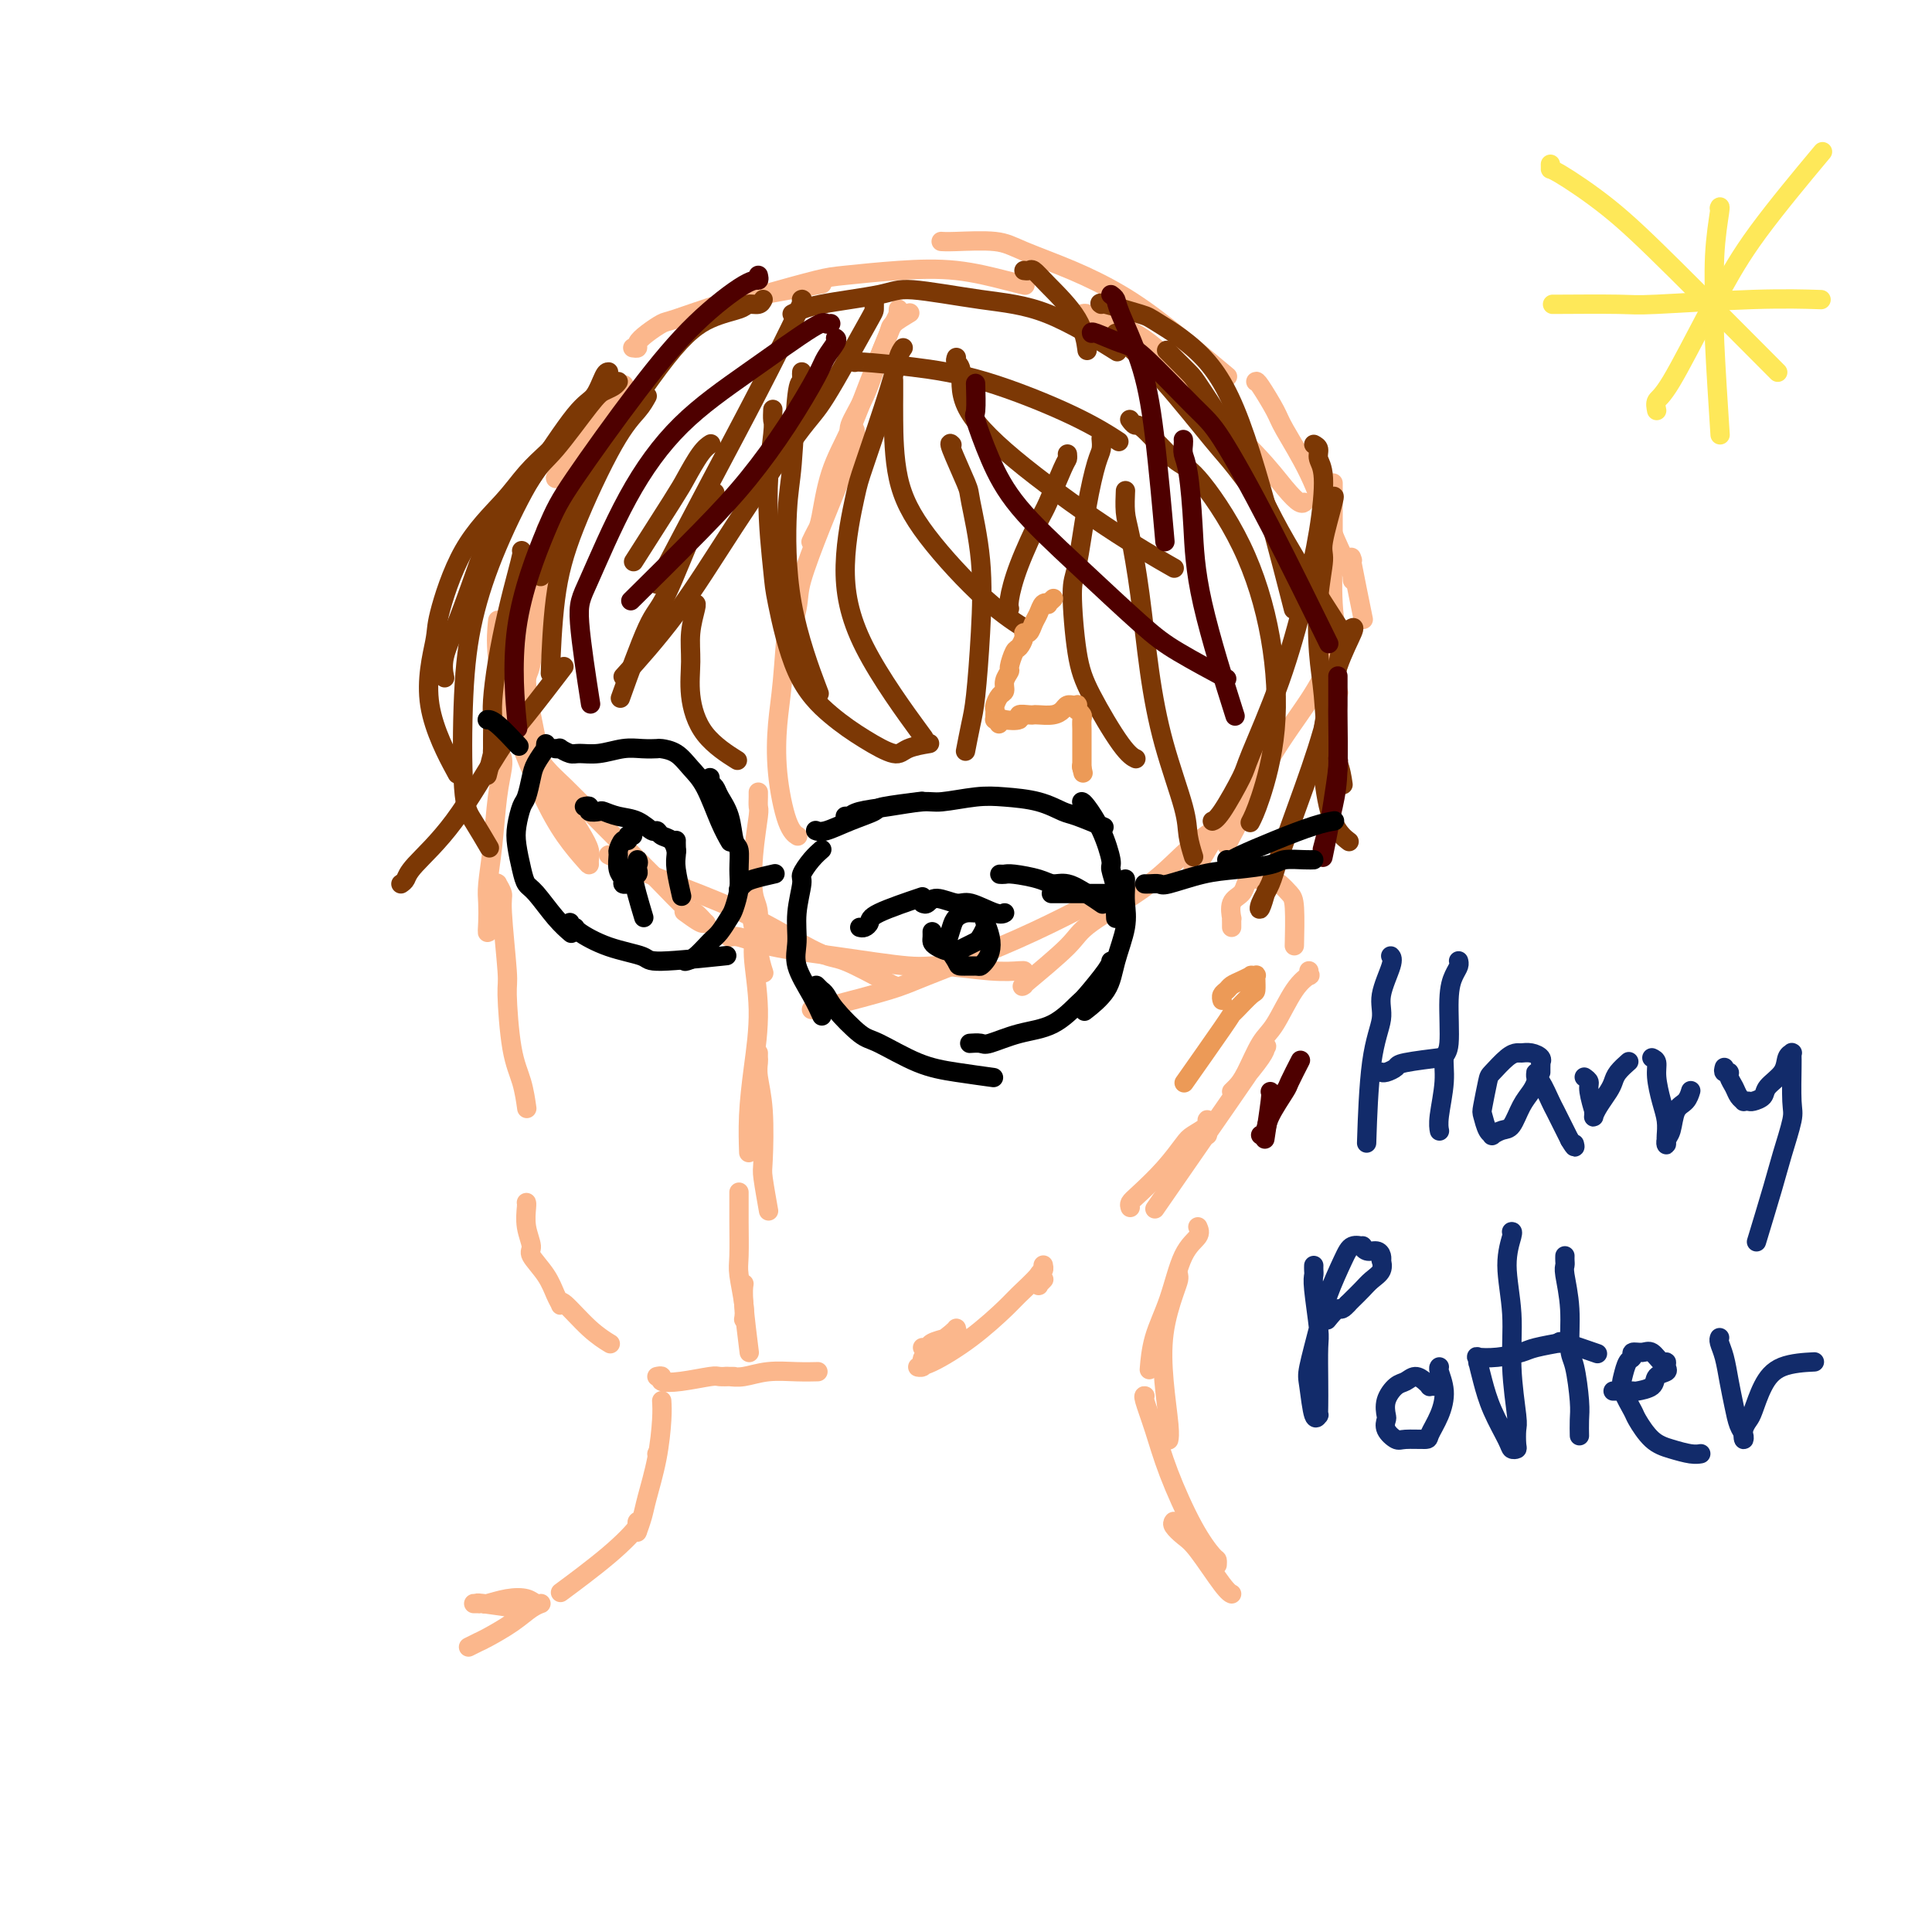 <svg viewBox='0 0 400 400' version='1.1' xmlns='http://www.w3.org/2000/svg' xmlns:xlink='http://www.w3.org/1999/xlink'><g fill='none' stroke='#FBB78C' stroke-width='4' stroke-linecap='round' stroke-linejoin='round'><path d='M129,80c0.162,-0.291 0.324,-0.581 0,0c-0.324,0.581 -1.135,2.034 -2,3c-0.865,0.966 -1.786,1.446 -3,3c-1.214,1.554 -2.722,4.183 -4,6c-1.278,1.817 -2.325,2.822 -3,4c-0.675,1.178 -0.979,2.529 -1,3c-0.021,0.471 0.240,0.061 0,0c-0.240,-0.061 -0.982,0.228 -1,0c-0.018,-0.228 0.689,-0.974 2,-3c1.311,-2.026 3.227,-5.331 4,-7c0.773,-1.669 0.403,-1.703 1,-3c0.597,-1.297 2.159,-3.856 3,-5c0.841,-1.144 0.960,-0.872 1,-1c0.040,-0.128 0.003,-0.656 0,-1c-0.003,-0.344 0.030,-0.505 0,0c-0.030,0.505 -0.124,1.674 -2,5c-1.876,3.326 -5.536,8.807 -7,11c-1.464,2.193 -0.732,1.096 0,0'/><path d='M114,109c-0.478,0.106 -0.956,0.212 -1,1c-0.044,0.788 0.345,2.257 0,5c-0.345,2.743 -1.423,6.760 -2,11c-0.577,4.240 -0.652,8.702 -1,11c-0.348,2.298 -0.970,2.430 -1,4c-0.030,1.570 0.530,4.576 1,7c0.470,2.424 0.848,4.264 1,5c0.152,0.736 0.076,0.368 0,0'/><path d='M103,129c0.053,-0.516 0.106,-1.033 0,0c-0.106,1.033 -0.371,3.615 0,7c0.371,3.385 1.378,7.572 2,10c0.622,2.428 0.860,3.096 2,6c1.140,2.904 3.181,8.044 5,12c1.819,3.956 3.417,6.729 5,9c1.583,2.271 3.153,4.039 4,5c0.847,0.961 0.973,1.114 1,1c0.027,-0.114 -0.046,-0.496 0,-1c0.046,-0.504 0.209,-1.129 0,-2c-0.209,-0.871 -0.792,-1.989 -2,-4c-1.208,-2.011 -3.040,-4.916 -5,-8c-1.960,-3.084 -4.046,-6.349 -5,-8c-0.954,-1.651 -0.774,-1.690 -1,-2c-0.226,-0.310 -0.856,-0.893 -1,-1c-0.144,-0.107 0.198,0.261 0,0c-0.198,-0.261 -0.936,-1.149 0,0c0.936,1.149 3.546,4.337 5,6c1.454,1.663 1.750,1.803 4,4c2.250,2.197 6.453,6.453 10,10c3.547,3.547 6.439,6.386 9,9c2.561,2.614 4.790,5.004 6,6c1.210,0.996 1.399,0.599 2,1c0.601,0.401 1.614,1.599 2,2c0.386,0.401 0.145,0.004 0,0c-0.145,-0.004 -0.193,0.383 -1,0c-0.807,-0.383 -2.373,-1.538 -3,-2c-0.627,-0.462 -0.313,-0.231 0,0'/><path d='M126,177c0.608,0.283 1.216,0.567 2,1c0.784,0.433 1.745,1.016 4,2c2.255,0.984 5.806,2.369 10,4c4.194,1.631 9.033,3.509 14,6c4.967,2.491 10.063,5.596 13,7c2.937,1.404 3.715,1.108 6,2c2.285,0.892 6.077,2.971 8,4c1.923,1.029 1.978,1.008 2,1c0.022,-0.008 0.011,-0.004 0,0'/><path d='M150,193c0.333,0.472 0.666,0.943 1,1c0.334,0.057 0.671,-0.301 2,0c1.329,0.301 3.652,1.261 7,2c3.348,0.739 7.720,1.256 13,2c5.280,0.744 11.467,1.716 15,2c3.533,0.284 4.411,-0.120 7,0c2.589,0.120 6.890,0.764 10,1c3.110,0.236 5.030,0.064 6,0c0.970,-0.064 0.992,-0.018 1,0c0.008,0.018 0.004,0.009 0,0'/><path d='M168,209c0.265,0.036 0.529,0.073 1,0c0.471,-0.073 1.148,-0.255 4,-1c2.852,-0.745 7.880,-2.052 11,-3c3.120,-0.948 4.332,-1.536 8,-3c3.668,-1.464 9.791,-3.803 15,-6c5.209,-2.197 9.503,-4.251 13,-6c3.497,-1.749 6.198,-3.193 8,-4c1.802,-0.807 2.707,-0.976 3,-1c0.293,-0.024 -0.024,0.097 0,0c0.024,-0.097 0.391,-0.411 0,0c-0.391,0.411 -1.540,1.546 -2,2c-0.460,0.454 -0.230,0.227 0,0'/><path d='M212,204c-0.414,0.269 -0.828,0.538 1,-1c1.828,-1.538 5.898,-4.883 8,-7c2.102,-2.117 2.237,-3.006 5,-5c2.763,-1.994 8.156,-5.095 12,-8c3.844,-2.905 6.141,-5.615 9,-8c2.859,-2.385 6.282,-4.443 8,-6c1.718,-1.557 1.732,-2.611 2,-3c0.268,-0.389 0.791,-0.111 1,0c0.209,0.111 0.105,0.056 0,0'/><path d='M247,180c0.129,0.049 0.258,0.097 1,-1c0.742,-1.097 2.096,-3.340 3,-5c0.904,-1.660 1.356,-2.736 3,-5c1.644,-2.264 4.479,-5.717 6,-8c1.521,-2.283 1.727,-3.395 2,-4c0.273,-0.605 0.612,-0.701 1,-1c0.388,-0.299 0.825,-0.800 1,-1c0.175,-0.200 0.087,-0.100 0,0'/><path d='M254,175c0.322,-0.674 0.644,-1.348 1,-2c0.356,-0.652 0.747,-1.282 2,-4c1.253,-2.718 3.367,-7.522 6,-12c2.633,-4.478 5.786,-8.629 8,-12c2.214,-3.371 3.490,-5.963 4,-7c0.510,-1.037 0.255,-0.518 0,0'/><path d='M131,72c0.461,0.068 0.922,0.136 1,0c0.078,-0.136 -0.228,-0.477 0,-1c0.228,-0.523 0.991,-1.228 2,-2c1.009,-0.772 2.265,-1.612 3,-2c0.735,-0.388 0.948,-0.325 3,-1c2.052,-0.675 5.942,-2.088 9,-3c3.058,-0.912 5.285,-1.322 9,-2c3.715,-0.678 8.919,-1.622 11,-2c2.081,-0.378 1.041,-0.189 0,0'/><path d='M145,65c0.418,0.045 0.837,0.090 1,0c0.163,-0.090 0.072,-0.315 2,-1c1.928,-0.685 5.876,-1.832 10,-3c4.124,-1.168 8.424,-2.359 11,-3c2.576,-0.641 3.430,-0.732 6,-1c2.570,-0.268 6.857,-0.713 11,-1c4.143,-0.287 8.141,-0.417 12,0c3.859,0.417 7.577,1.382 10,2c2.423,0.618 3.549,0.891 4,1c0.451,0.109 0.225,0.055 0,0'/><path d='M195,50c-0.129,-0.010 -0.257,-0.019 0,0c0.257,0.019 0.901,0.068 3,0c2.099,-0.068 5.653,-0.253 8,0c2.347,0.253 3.485,0.945 6,2c2.515,1.055 6.406,2.473 10,4c3.594,1.527 6.891,3.162 10,5c3.109,1.838 6.029,3.880 10,7c3.971,3.120 8.992,7.320 11,9c2.008,1.680 1.004,0.840 0,0'/><path d='M224,65c0.384,-0.098 0.768,-0.195 1,0c0.232,0.195 0.311,0.683 1,1c0.689,0.317 1.989,0.463 4,1c2.011,0.537 4.733,1.466 8,4c3.267,2.534 7.078,6.672 9,9c1.922,2.328 1.955,2.844 4,5c2.045,2.156 6.103,5.951 9,9c2.897,3.049 4.632,5.353 6,7c1.368,1.647 2.368,2.636 3,3c0.632,0.364 0.895,0.104 1,0c0.105,-0.104 0.053,-0.052 0,0'/><path d='M260,79c0.110,-0.077 0.220,-0.154 1,1c0.780,1.154 2.228,3.539 3,5c0.772,1.461 0.866,1.997 2,4c1.134,2.003 3.309,5.474 5,9c1.691,3.526 2.898,7.106 4,10c1.102,2.894 2.099,5.101 3,7c0.901,1.899 1.705,3.488 2,4c0.295,0.512 0.079,-0.055 0,0c-0.079,0.055 -0.023,0.730 0,1c0.023,0.270 0.011,0.135 0,0'/><path d='M276,100c-0.001,0.539 -0.001,1.079 0,1c0.001,-0.079 0.004,-0.776 0,1c-0.004,1.776 -0.015,6.024 0,8c0.015,1.976 0.058,1.680 0,4c-0.058,2.320 -0.215,7.256 0,11c0.215,3.744 0.801,6.294 1,8c0.199,1.706 0.011,2.567 0,3c-0.011,0.433 0.155,0.438 0,0c-0.155,-0.438 -0.630,-1.318 -1,-2c-0.370,-0.682 -0.636,-1.165 -1,-3c-0.364,-1.835 -0.825,-5.021 -1,-7c-0.175,-1.979 -0.062,-2.750 0,-3c0.062,-0.250 0.073,0.022 0,0c-0.073,-0.022 -0.231,-0.338 0,0c0.231,0.338 0.850,1.331 1,2c0.150,0.669 -0.170,1.013 0,3c0.170,1.987 0.829,5.615 1,8c0.171,2.385 -0.146,3.527 0,5c0.146,1.473 0.756,3.278 1,4c0.244,0.722 0.122,0.361 0,0'/><path d='M280,116c-0.222,-0.689 -0.444,-1.378 0,1c0.444,2.378 1.556,7.822 2,10c0.444,2.178 0.222,1.089 0,0'/><path d='M188,65c0.321,-0.192 0.642,-0.384 0,0c-0.642,0.384 -2.246,1.346 -3,2c-0.754,0.654 -0.656,1.002 -1,2c-0.344,0.998 -1.129,2.646 -2,5c-0.871,2.354 -1.827,5.415 -3,8c-1.173,2.585 -2.563,4.693 -3,6c-0.437,1.307 0.079,1.814 0,3c-0.079,1.186 -0.752,3.050 -1,4c-0.248,0.950 -0.071,0.986 0,1c0.071,0.014 0.035,0.007 0,0'/><path d='M186,64c-0.029,0.484 -0.058,0.968 0,1c0.058,0.032 0.204,-0.389 0,0c-0.204,0.389 -0.758,1.586 -1,2c-0.242,0.414 -0.173,0.044 -1,2c-0.827,1.956 -2.550,6.239 -4,10c-1.450,3.761 -2.627,7.001 -4,10c-1.373,2.999 -2.943,5.757 -4,9c-1.057,3.243 -1.603,6.972 -2,9c-0.397,2.028 -0.645,2.354 -1,3c-0.355,0.646 -0.816,1.613 -1,2c-0.184,0.387 -0.092,0.193 0,0'/><path d='M177,89c0.077,0.205 0.153,0.411 0,1c-0.153,0.589 -0.536,1.562 -1,3c-0.464,1.438 -1.007,3.341 -2,6c-0.993,2.659 -2.434,6.075 -4,10c-1.566,3.925 -3.257,8.358 -4,11c-0.743,2.642 -0.539,3.492 -1,6c-0.461,2.508 -1.586,6.675 -2,9c-0.414,2.325 -0.118,2.807 0,3c0.118,0.193 0.059,0.096 0,0'/><path d='M165,122c0.089,0.235 0.178,0.470 0,1c-0.178,0.530 -0.624,1.354 -1,2c-0.376,0.646 -0.684,1.114 -1,4c-0.316,2.886 -0.641,8.188 -1,12c-0.359,3.812 -0.751,6.132 -1,9c-0.249,2.868 -0.355,6.284 0,10c0.355,3.716 1.173,7.731 2,10c0.827,2.269 1.665,2.791 2,3c0.335,0.209 0.168,0.104 0,0'/><path d='M157,164c0.008,0.208 0.015,0.416 0,1c-0.015,0.584 -0.053,1.546 0,2c0.053,0.454 0.195,0.402 0,2c-0.195,1.598 -0.728,4.846 -1,8c-0.272,3.154 -0.283,6.215 0,8c0.283,1.785 0.859,2.293 1,4c0.141,1.707 -0.154,4.613 0,7c0.154,2.387 0.758,4.253 1,5c0.242,0.747 0.121,0.373 0,0'/><path d='M154,183c0.063,0.099 0.127,0.198 0,0c-0.127,-0.198 -0.443,-0.693 0,1c0.443,1.693 1.646,5.573 2,8c0.354,2.427 -0.140,3.401 0,6c0.140,2.599 0.913,6.824 1,11c0.087,4.176 -0.513,8.305 -1,12c-0.487,3.695 -0.862,6.956 -1,10c-0.138,3.044 -0.039,5.870 0,7c0.039,1.130 0.020,0.565 0,0'/><path d='M157,218c-0.008,0.364 -0.016,0.728 0,1c0.016,0.272 0.056,0.453 0,1c-0.056,0.547 -0.207,1.461 0,3c0.207,1.539 0.774,3.702 1,7c0.226,3.298 0.112,7.729 0,10c-0.112,2.271 -0.223,2.381 0,4c0.223,1.619 0.778,4.748 1,6c0.222,1.252 0.111,0.626 0,0'/><path d='M153,247c-0.001,-0.156 -0.001,-0.313 0,0c0.001,0.313 0.004,1.095 0,2c-0.004,0.905 -0.015,1.935 0,4c0.015,2.065 0.057,5.167 0,7c-0.057,1.833 -0.211,2.399 0,4c0.211,1.601 0.788,4.239 1,6c0.212,1.761 0.061,2.646 0,3c-0.061,0.354 -0.030,0.177 0,0'/><path d='M154,266c0.030,-0.185 0.060,-0.369 0,0c-0.060,0.369 -0.208,1.292 0,4c0.208,2.708 0.774,7.202 1,9c0.226,1.798 0.113,0.899 0,0'/><path d='M136,285c0.498,-0.105 0.997,-0.210 1,0c0.003,0.210 -0.489,0.736 0,1c0.489,0.264 1.958,0.267 4,0c2.042,-0.267 4.657,-0.804 6,-1c1.343,-0.196 1.415,-0.053 2,0c0.585,0.053 1.684,0.014 2,0c0.316,-0.014 -0.150,-0.004 0,0c0.150,0.004 0.915,0.001 1,0c0.085,-0.001 -0.511,-0.001 -1,0c-0.489,0.001 -0.869,0.001 -1,0c-0.131,-0.001 -0.011,-0.004 0,0c0.011,0.004 -0.087,0.015 0,0c0.087,-0.015 0.360,-0.057 1,0c0.640,0.057 1.647,0.211 3,0c1.353,-0.211 3.053,-0.789 5,-1c1.947,-0.211 4.139,-0.057 6,0c1.861,0.057 3.389,0.016 4,0c0.611,-0.016 0.306,-0.008 0,0'/><path d='M191,279c0.384,0.089 0.768,0.178 1,0c0.232,-0.178 0.312,-0.622 1,-1c0.688,-0.378 1.985,-0.691 3,-1c1.015,-0.309 1.750,-0.616 2,-1c0.250,-0.384 0.016,-0.845 0,-1c-0.016,-0.155 0.187,-0.003 -1,1c-1.187,1.003 -3.763,2.857 -5,4c-1.237,1.143 -1.135,1.575 -1,2c0.135,0.425 0.302,0.843 0,1c-0.302,0.157 -1.072,0.052 -1,0c0.072,-0.052 0.986,-0.051 3,-1c2.014,-0.949 5.128,-2.846 8,-5c2.872,-2.154 5.502,-4.563 7,-6c1.498,-1.437 1.865,-1.903 3,-3c1.135,-1.097 3.037,-2.827 4,-4c0.963,-1.173 0.986,-1.791 1,-2c0.014,-0.209 0.018,-0.010 0,0c-0.018,0.010 -0.057,-0.169 0,0c0.057,0.169 0.210,0.687 0,1c-0.210,0.313 -0.785,0.420 -1,1c-0.215,0.580 -0.071,1.633 0,2c0.071,0.367 0.071,0.047 0,0c-0.071,-0.047 -0.211,0.180 0,0c0.211,-0.180 0.775,-0.766 1,-1c0.225,-0.234 0.113,-0.117 0,0'/><path d='M234,250c-0.105,-0.311 -0.209,-0.621 0,-1c0.209,-0.379 0.733,-0.826 2,-2c1.267,-1.174 3.278,-3.074 5,-5c1.722,-1.926 3.155,-3.876 4,-5c0.845,-1.124 1.102,-1.422 2,-2c0.898,-0.578 2.437,-1.438 3,-2c0.563,-0.562 0.151,-0.827 0,-1c-0.151,-0.173 -0.040,-0.253 0,0c0.040,0.253 0.011,0.838 0,1c-0.011,0.162 -0.003,-0.101 0,0c0.003,0.101 0.001,0.566 0,1c-0.001,0.434 -0.000,0.838 0,1c0.000,0.162 0.000,0.081 0,0'/><path d='M104,157c-0.024,-0.110 -0.049,-0.220 0,0c0.049,0.220 0.171,0.771 0,2c-0.171,1.229 -0.634,3.136 -1,6c-0.366,2.864 -0.635,6.683 -1,10c-0.365,3.317 -0.827,6.131 -1,8c-0.173,1.869 -0.057,2.793 0,4c0.057,1.207 0.054,2.698 0,4c-0.054,1.302 -0.158,2.416 0,2c0.158,-0.416 0.577,-2.362 1,-4c0.423,-1.638 0.849,-2.968 1,-4c0.151,-1.032 0.025,-1.765 0,-2c-0.025,-0.235 0.050,0.029 0,0c-0.050,-0.029 -0.224,-0.349 0,0c0.224,0.349 0.847,1.369 1,2c0.153,0.631 -0.163,0.873 0,4c0.163,3.127 0.804,9.140 1,12c0.196,2.860 -0.052,2.567 0,5c0.052,2.433 0.406,7.590 1,11c0.594,3.410 1.429,5.072 2,7c0.571,1.928 0.877,4.122 1,5c0.123,0.878 0.061,0.439 0,0'/><path d='M109,249c-0.010,-0.022 -0.019,-0.044 0,0c0.019,0.044 0.067,0.153 0,1c-0.067,0.847 -0.250,2.433 0,4c0.250,1.567 0.932,3.117 1,4c0.068,0.883 -0.479,1.099 0,2c0.479,0.901 1.985,2.486 3,4c1.015,1.514 1.541,2.957 2,4c0.459,1.043 0.852,1.684 1,2c0.148,0.316 0.051,0.306 0,0c-0.051,-0.306 -0.055,-0.907 1,0c1.055,0.907 3.169,3.321 5,5c1.831,1.679 3.380,2.623 4,3c0.620,0.377 0.310,0.189 0,0'/><path d='M255,192c0.004,-0.288 0.008,-0.577 0,-1c-0.008,-0.423 -0.027,-0.982 0,-1c0.027,-0.018 0.101,0.503 0,0c-0.101,-0.503 -0.378,-2.030 0,-3c0.378,-0.970 1.410,-1.384 2,-2c0.590,-0.616 0.739,-1.434 1,-2c0.261,-0.566 0.636,-0.882 1,-1c0.364,-0.118 0.717,-0.039 1,0c0.283,0.039 0.496,0.039 1,0c0.504,-0.039 1.298,-0.118 2,0c0.702,0.118 1.312,0.432 2,1c0.688,0.568 1.452,1.389 2,2c0.548,0.611 0.878,1.011 1,3c0.122,1.989 0.035,5.568 0,7c-0.035,1.432 -0.017,0.716 0,0'/><path d='M271,201c-0.064,0.462 -0.127,0.925 0,1c0.127,0.075 0.445,-0.237 0,0c-0.445,0.237 -1.652,1.022 -3,3c-1.348,1.978 -2.835,5.147 -4,7c-1.165,1.853 -2.007,2.388 -3,4c-0.993,1.612 -2.137,4.300 -3,6c-0.863,1.700 -1.447,2.413 -2,3c-0.553,0.587 -1.077,1.048 -1,1c0.077,-0.048 0.755,-0.605 2,-2c1.245,-1.395 3.057,-3.629 4,-5c0.943,-1.371 1.016,-1.880 1,-2c-0.016,-0.120 -0.121,0.148 0,0c0.121,-0.148 0.469,-0.714 0,0c-0.469,0.714 -1.755,2.707 -4,6c-2.245,3.293 -5.451,7.887 -9,13c-3.549,5.113 -7.443,10.747 -9,13c-1.557,2.253 -0.779,1.127 0,0'/><path d='M248,254c0.271,0.613 0.542,1.226 0,2c-0.542,0.774 -1.897,1.707 -3,4c-1.103,2.293 -1.956,5.944 -3,9c-1.044,3.056 -2.281,5.515 -3,8c-0.719,2.485 -0.920,4.996 -1,6c-0.080,1.004 -0.040,0.502 0,0'/><path d='M244,264c-0.015,-0.070 -0.029,-0.141 0,0c0.029,0.141 0.103,0.492 0,1c-0.103,0.508 -0.381,1.173 -1,3c-0.619,1.827 -1.577,4.815 -2,8c-0.423,3.185 -0.309,6.565 0,10c0.309,3.435 0.814,6.925 1,9c0.186,2.075 0.053,2.736 0,3c-0.053,0.264 -0.027,0.132 0,0'/><path d='M237,289c0.045,0.016 0.090,0.032 0,0c-0.090,-0.032 -0.315,-0.114 0,1c0.315,1.114 1.170,3.422 2,6c0.830,2.578 1.634,5.427 3,9c1.366,3.573 3.294,7.872 5,11c1.706,3.128 3.189,5.086 4,6c0.811,0.914 0.949,0.785 1,1c0.051,0.215 0.015,0.776 0,1c-0.015,0.224 -0.007,0.112 0,0'/><path d='M243,315c-0.172,0.235 -0.344,0.469 0,1c0.344,0.531 1.203,1.358 2,2c0.797,0.642 1.533,1.100 3,3c1.467,1.900 3.664,5.242 5,7c1.336,1.758 1.810,1.931 2,2c0.190,0.069 0.095,0.035 0,0'/><path d='M136,301c0.000,0.000 0.100,0.100 0.1,0.1'/><path d='M137,290c0.059,1.001 0.117,2.003 0,4c-0.117,1.997 -0.410,4.990 -1,8c-0.590,3.010 -1.479,6.037 -2,8c-0.521,1.963 -0.675,2.863 -1,4c-0.325,1.137 -0.820,2.511 -1,3c-0.180,0.489 -0.045,0.092 0,0c0.045,-0.092 -0.002,0.121 0,0c0.002,-0.121 0.052,-0.574 0,-1c-0.052,-0.426 -0.204,-0.824 0,-1c0.204,-0.176 0.766,-0.130 0,1c-0.766,1.130 -2.860,3.343 -6,6c-3.140,2.657 -7.326,5.759 -9,7c-1.674,1.241 -0.837,0.620 0,0'/><path d='M97,341c0.743,-0.378 1.486,-0.757 2,-1c0.514,-0.243 0.801,-0.351 2,-1c1.199,-0.649 3.312,-1.838 5,-3c1.688,-1.162 2.953,-2.298 4,-3c1.047,-0.702 1.878,-0.969 2,-1c0.122,-0.031 -0.464,0.174 -1,0c-0.536,-0.174 -1.022,-0.726 -2,-1c-0.978,-0.274 -2.449,-0.270 -4,0c-1.551,0.270 -3.183,0.804 -4,1c-0.817,0.196 -0.821,0.053 -1,0c-0.179,-0.053 -0.535,-0.015 -1,0c-0.465,0.015 -1.041,0.008 -1,0c0.041,-0.008 0.699,-0.016 1,0c0.301,0.016 0.246,0.056 0,0c-0.246,-0.056 -0.682,-0.207 1,0c1.682,0.207 5.480,0.774 7,1c1.520,0.226 0.760,0.113 0,0'/></g>
<g fill='none' stroke='#7C3805' stroke-width='4' stroke-linecap='round' stroke-linejoin='round'><path d='M158,62c-0.221,0.444 -0.441,0.888 -1,1c-0.559,0.112 -1.455,-0.110 -2,0c-0.545,0.110 -0.739,0.550 -2,1c-1.261,0.450 -3.590,0.909 -6,2c-2.410,1.091 -4.901,2.815 -9,8c-4.099,5.185 -9.806,13.831 -13,18c-3.194,4.169 -3.875,3.860 -5,6c-1.125,2.140 -2.693,6.728 -4,10c-1.307,3.272 -2.352,5.227 -3,7c-0.648,1.773 -0.899,3.364 -1,4c-0.101,0.636 -0.050,0.318 0,0'/><path d='M126,77c-0.261,0.009 -0.521,0.019 -1,1c-0.479,0.981 -1.176,2.934 -2,4c-0.824,1.066 -1.774,1.245 -4,4c-2.226,2.755 -5.728,8.088 -9,13c-3.272,4.912 -6.313,9.404 -8,12c-1.687,2.596 -2.021,3.295 -3,6c-0.979,2.705 -2.603,7.416 -4,11c-1.397,3.584 -2.569,6.042 -3,8c-0.431,1.958 -0.123,3.417 0,4c0.123,0.583 0.062,0.292 0,0'/><path d='M108,114c0.067,0.147 0.133,0.293 0,1c-0.133,0.707 -0.466,1.973 -1,4c-0.534,2.027 -1.267,4.815 -2,8c-0.733,3.185 -1.464,6.766 -2,10c-0.536,3.234 -0.876,6.119 -1,8c-0.124,1.881 -0.034,2.758 0,4c0.034,1.242 0.010,2.851 0,4c-0.010,1.149 -0.006,1.839 0,2c0.006,0.161 0.016,-0.208 0,0c-0.016,0.208 -0.056,0.994 0,1c0.056,0.006 0.207,-0.768 0,0c-0.207,0.768 -0.774,3.076 -1,4c-0.226,0.924 -0.113,0.462 0,0'/><path d='M83,183c0.375,-0.254 0.750,-0.509 1,-1c0.250,-0.491 0.377,-1.219 2,-3c1.623,-1.781 4.744,-4.615 8,-9c3.256,-4.385 6.646,-10.320 9,-14c2.354,-3.680 3.672,-5.106 6,-8c2.328,-2.894 5.665,-7.255 7,-9c1.335,-1.745 0.667,-0.872 0,0'/><path d='M147,92c0.145,-0.092 0.290,-0.184 0,0c-0.290,0.184 -1.014,0.643 -2,2c-0.986,1.357 -2.233,3.611 -3,5c-0.767,1.389 -1.053,1.912 -3,5c-1.947,3.088 -5.556,8.739 -7,11c-1.444,2.261 -0.722,1.130 0,0'/><path d='M148,102c-0.243,0.675 -0.486,1.350 -1,2c-0.514,0.650 -1.298,1.276 -3,5c-1.702,3.724 -4.322,10.544 -6,14c-1.678,3.456 -2.413,3.546 -4,7c-1.587,3.454 -4.025,10.273 -5,13c-0.975,2.727 -0.488,1.364 0,0'/><path d='M144,125c0.116,-0.004 0.233,-0.008 0,1c-0.233,1.008 -0.814,3.027 -1,5c-0.186,1.973 0.025,3.899 0,6c-0.025,2.101 -0.285,4.378 0,7c0.285,2.622 1.115,5.591 3,8c1.885,2.409 4.824,4.260 6,5c1.176,0.740 0.588,0.370 0,0'/><path d='M160,85c0.010,-0.211 0.020,-0.421 0,0c-0.020,0.421 -0.071,1.475 0,2c0.071,0.525 0.263,0.522 0,3c-0.263,2.478 -0.982,7.439 -1,13c-0.018,5.561 0.664,11.722 1,15c0.336,3.278 0.328,3.671 1,7c0.672,3.329 2.026,9.593 4,14c1.974,4.407 4.568,6.957 7,9c2.432,2.043 4.701,3.581 7,5c2.299,1.419 4.626,2.721 6,3c1.374,0.279 1.793,-0.463 3,-1c1.207,-0.537 3.202,-0.868 4,-1c0.798,-0.132 0.399,-0.066 0,0'/><path d='M197,92c0.087,0.086 0.174,0.172 0,0c-0.174,-0.172 -0.610,-0.601 0,1c0.610,1.601 2.266,5.233 3,7c0.734,1.767 0.548,1.671 1,4c0.452,2.329 1.543,7.084 2,12c0.457,4.916 0.280,9.994 0,15c-0.280,5.006 -0.663,9.940 -1,13c-0.337,3.060 -0.629,4.247 -1,6c-0.371,1.753 -0.820,4.072 -1,5c-0.180,0.928 -0.090,0.464 0,0'/><path d='M221,94c0.031,0.392 0.062,0.784 0,1c-0.062,0.216 -0.216,0.257 -1,2c-0.784,1.743 -2.196,5.189 -3,7c-0.804,1.811 -1.000,1.988 -2,4c-1.000,2.012 -2.804,5.859 -4,9c-1.196,3.141 -1.784,5.576 -2,7c-0.216,1.424 -0.062,1.835 0,2c0.062,0.165 0.031,0.082 0,0'/><path d='M228,91c-0.018,-0.184 -0.036,-0.369 0,0c0.036,0.369 0.124,1.291 0,2c-0.124,0.709 -0.462,1.206 -1,3c-0.538,1.794 -1.277,4.886 -2,9c-0.723,4.114 -1.432,9.249 -2,12c-0.568,2.751 -0.996,3.119 -1,6c-0.004,2.881 0.416,8.275 1,12c0.584,3.725 1.332,5.782 3,9c1.668,3.218 4.257,7.597 6,10c1.743,2.403 2.641,2.829 3,3c0.359,0.171 0.180,0.085 0,0'/><path d='M233,102c0.017,-0.371 0.035,-0.742 0,0c-0.035,0.742 -0.121,2.596 0,4c0.121,1.404 0.449,2.356 1,5c0.551,2.644 1.323,6.979 2,12c0.677,5.021 1.257,10.730 2,16c0.743,5.270 1.649,10.103 3,15c1.351,4.897 3.146,9.859 4,13c0.854,3.141 0.769,4.461 1,6c0.231,1.539 0.780,3.297 1,4c0.220,0.703 0.110,0.352 0,0'/><path d='M272,92c0.457,0.251 0.913,0.502 1,1c0.087,0.498 -0.196,1.244 0,2c0.196,0.756 0.872,1.523 1,4c0.128,2.477 -0.292,6.665 -1,11c-0.708,4.335 -1.705,8.818 -3,14c-1.295,5.182 -2.886,11.063 -5,17c-2.114,5.937 -4.749,11.931 -6,15c-1.251,3.069 -1.119,3.214 -2,5c-0.881,1.786 -2.776,5.211 -4,7c-1.224,1.789 -1.778,1.940 -2,2c-0.222,0.060 -0.111,0.030 0,0'/><path d='M278,131c0.225,-0.893 0.451,-1.787 0,1c-0.451,2.787 -1.578,9.254 -3,15c-1.422,5.746 -3.138,10.772 -5,16c-1.862,5.228 -3.868,10.658 -5,14c-1.132,3.342 -1.389,4.597 -2,6c-0.611,1.403 -1.576,2.953 -2,4c-0.424,1.047 -0.306,1.589 0,1c0.306,-0.589 0.802,-2.311 1,-3c0.198,-0.689 0.099,-0.344 0,0'/><path d='M242,73c-0.416,-0.413 -0.832,-0.826 0,0c0.832,0.826 2.911,2.890 4,4c1.089,1.110 1.187,1.267 3,4c1.813,2.733 5.342,8.042 8,13c2.658,4.958 4.446,9.566 8,16c3.554,6.434 8.872,14.696 11,18c2.128,3.304 1.064,1.652 0,0'/><path d='M231,69c0.446,0.450 0.892,0.901 1,1c0.108,0.099 -0.123,-0.152 0,0c0.123,0.152 0.602,0.708 2,2c1.398,1.292 3.717,3.321 7,7c3.283,3.679 7.529,9.007 10,12c2.471,2.993 3.165,3.652 5,6c1.835,2.348 4.810,6.385 6,8c1.190,1.615 0.595,0.807 0,0'/><path d='M177,75c-0.011,0.018 -0.022,0.037 0,0c0.022,-0.037 0.077,-0.128 2,0c1.923,0.128 5.714,0.476 10,1c4.286,0.524 9.066,1.223 15,3c5.934,1.777 13.021,4.632 18,7c4.979,2.368 7.851,4.248 9,5c1.149,0.752 0.574,0.376 0,0'/><path d='M164,65c1.299,-0.663 2.597,-1.326 6,-2c3.403,-0.674 8.910,-1.360 12,-2c3.090,-0.640 3.762,-1.235 7,-1c3.238,0.235 9.043,1.300 14,2c4.957,0.700 9.065,1.035 14,3c4.935,1.965 10.696,5.562 13,7c2.304,1.438 1.152,0.719 0,0'/><path d='M212,56c0.356,0.047 0.712,0.094 1,0c0.288,-0.094 0.508,-0.329 1,0c0.492,0.329 1.256,1.222 3,3c1.744,1.778 4.470,4.440 6,7c1.530,2.560 1.866,5.017 2,6c0.134,0.983 0.067,0.491 0,0'/><path d='M166,77c-0.024,0.300 -0.048,0.600 0,1c0.048,0.400 0.169,0.901 0,1c-0.169,0.099 -0.629,-0.202 -1,3c-0.371,3.202 -0.652,9.908 -1,14c-0.348,4.092 -0.763,5.571 -1,10c-0.237,4.429 -0.294,11.808 1,19c1.294,7.192 3.941,14.198 5,17c1.059,2.802 0.529,1.401 0,0'/><path d='M185,79c-0.001,-0.266 -0.002,-0.532 0,0c0.002,0.532 0.006,1.863 0,3c-0.006,1.137 -0.022,2.081 0,5c0.022,2.919 0.080,7.813 1,12c0.920,4.187 2.700,7.669 6,12c3.300,4.331 8.119,9.512 12,13c3.881,3.488 6.823,5.282 8,6c1.177,0.718 0.588,0.359 0,0'/><path d='M234,87c-0.095,-0.129 -0.190,-0.258 0,0c0.190,0.258 0.664,0.902 1,1c0.336,0.098 0.534,-0.350 2,1c1.466,1.350 4.199,4.496 6,6c1.801,1.504 2.669,1.364 5,4c2.331,2.636 6.123,8.048 9,14c2.877,5.952 4.837,12.443 6,19c1.163,6.557 1.528,13.180 1,19c-0.528,5.820 -1.950,10.836 -3,14c-1.050,3.164 -1.729,4.475 -2,5c-0.271,0.525 -0.136,0.262 0,0'/><path d='M276,103c-0.063,0.109 -0.125,0.218 0,0c0.125,-0.218 0.439,-0.763 0,1c-0.439,1.763 -1.631,5.834 -2,8c-0.369,2.166 0.085,2.425 0,4c-0.085,1.575 -0.710,4.464 -1,8c-0.290,3.536 -0.246,7.719 0,11c0.246,3.281 0.693,5.661 1,9c0.307,3.339 0.474,7.637 1,10c0.526,2.363 1.411,2.790 2,4c0.589,1.210 0.883,3.203 1,4c0.117,0.797 0.059,0.399 0,0'/><path d='M280,130c-0.077,0.041 -0.154,0.082 0,0c0.154,-0.082 0.537,-0.288 0,1c-0.537,1.288 -1.996,4.070 -3,7c-1.004,2.930 -1.554,6.008 -2,8c-0.446,1.992 -0.788,2.898 -1,5c-0.212,2.102 -0.294,5.398 0,9c0.294,3.602 0.964,7.508 2,10c1.036,2.492 2.439,3.569 3,4c0.561,0.431 0.281,0.215 0,0'/><path d='M128,79c-0.238,0.334 -0.476,0.668 -1,1c-0.524,0.332 -1.336,0.662 -2,1c-0.664,0.338 -1.182,0.685 -3,3c-1.818,2.315 -4.935,6.599 -7,9c-2.065,2.401 -3.076,2.918 -5,6c-1.924,3.082 -4.760,8.727 -7,14c-2.240,5.273 -3.885,10.174 -5,15c-1.115,4.826 -1.699,9.578 -2,16c-0.301,6.422 -0.318,14.515 0,19c0.318,4.485 0.970,5.361 2,7c1.030,1.639 2.437,4.040 3,5c0.563,0.960 0.281,0.480 0,0'/><path d='M114,93c-0.067,0.097 -0.134,0.193 -1,1c-0.866,0.807 -2.531,2.323 -4,4c-1.469,1.677 -2.742,3.515 -5,6c-2.258,2.485 -5.501,5.617 -8,10c-2.499,4.383 -4.255,10.017 -5,13c-0.745,2.983 -0.478,3.315 -1,6c-0.522,2.685 -1.833,7.723 -1,13c0.833,5.277 3.809,10.793 5,13c1.191,2.207 0.595,1.103 0,0'/><path d='M134,82c-0.491,0.899 -0.983,1.798 -2,3c-1.017,1.202 -2.560,2.706 -5,7c-2.440,4.294 -5.778,11.378 -8,17c-2.222,5.622 -3.329,9.783 -4,15c-0.671,5.217 -0.906,11.491 -1,14c-0.094,2.509 -0.047,1.255 0,0'/><path d='M166,62c0.019,-0.009 0.037,-0.017 0,0c-0.037,0.017 -0.131,0.060 0,0c0.131,-0.060 0.485,-0.223 -1,3c-1.485,3.223 -4.810,9.833 -8,16c-3.190,6.167 -6.243,11.891 -10,19c-3.757,7.109 -8.216,15.603 -10,19c-1.784,3.397 -0.892,1.699 0,0'/><path d='M181,62c-0.003,-0.210 -0.005,-0.421 0,0c0.005,0.421 0.018,1.472 0,2c-0.018,0.528 -0.067,0.532 -2,4c-1.933,3.468 -5.749,10.398 -8,14c-2.251,3.602 -2.937,3.874 -6,8c-3.063,4.126 -8.501,12.106 -13,19c-4.499,6.894 -8.057,12.702 -12,18c-3.943,5.298 -8.269,10.085 -10,12c-1.731,1.915 -0.865,0.957 0,0'/><path d='M187,72c-0.337,0.474 -0.673,0.948 -1,2c-0.327,1.052 -0.644,2.682 -2,7c-1.356,4.318 -3.752,11.324 -5,15c-1.248,3.676 -1.348,4.021 -2,7c-0.652,2.979 -1.855,8.592 -2,14c-0.145,5.408 0.769,10.610 4,17c3.231,6.390 8.780,13.969 11,17c2.220,3.031 1.110,1.516 0,0'/><path d='M198,74c-0.130,0.345 -0.261,0.690 0,1c0.261,0.310 0.912,0.585 1,2c0.088,1.415 -0.388,3.970 1,7c1.388,3.030 4.640,6.534 10,11c5.360,4.466 12.828,9.895 19,14c6.172,4.105 11.049,6.887 13,8c1.951,1.113 0.975,0.556 0,0'/><path d='M228,63c-0.315,-0.206 -0.630,-0.412 1,0c1.630,0.412 5.205,1.443 7,2c1.795,0.557 1.810,0.641 4,2c2.190,1.359 6.556,3.993 10,8c3.444,4.007 5.966,9.386 9,19c3.034,9.614 6.581,23.461 8,29c1.419,5.539 0.709,2.769 0,0'/></g>
<g fill='none' stroke='#4E0000' stroke-width='4' stroke-linecap='round' stroke-linejoin='round'><path d='M172,67c-0.383,0.094 -0.766,0.188 -1,0c-0.234,-0.188 -0.317,-0.658 -3,1c-2.683,1.658 -7.964,5.443 -13,9c-5.036,3.557 -9.825,6.886 -14,11c-4.175,4.114 -7.735,9.014 -11,15c-3.265,5.986 -6.236,13.058 -8,17c-1.764,3.942 -2.321,4.754 -2,9c0.321,4.246 1.520,11.928 2,15c0.480,3.072 0.240,1.536 0,0'/><path d='M173,70c0.201,0.143 0.402,0.285 0,1c-0.402,0.715 -1.407,2.002 -2,3c-0.593,0.998 -0.774,1.706 -2,4c-1.226,2.294 -3.497,6.176 -6,10c-2.503,3.824 -5.238,7.592 -8,11c-2.762,3.408 -5.551,6.456 -10,11c-4.449,4.544 -10.557,10.584 -13,13c-2.443,2.416 -1.222,1.208 0,0'/><path d='M157,57c0.108,0.473 0.216,0.947 0,1c-0.216,0.053 -0.757,-0.314 -3,1c-2.243,1.314 -6.189,4.310 -10,8c-3.811,3.690 -7.487,8.074 -12,14c-4.513,5.926 -9.864,13.395 -13,18c-3.136,4.605 -4.057,6.348 -6,11c-1.943,4.652 -4.908,12.214 -6,20c-1.092,7.786 -0.312,15.796 0,19c0.312,3.204 0.156,1.602 0,0'/><path d='M230,61c0.411,0.307 0.821,0.615 1,1c0.179,0.385 0.125,0.849 1,3c0.875,2.151 2.678,5.989 4,10c1.322,4.011 2.164,8.195 3,15c0.836,6.805 1.668,16.230 2,20c0.332,3.770 0.166,1.885 0,0'/><path d='M226,69c-0.064,-0.209 -0.128,-0.417 1,0c1.128,0.417 3.450,1.460 5,2c1.550,0.540 2.330,0.575 5,3c2.670,2.425 7.232,7.238 10,10c2.768,2.762 3.742,3.472 6,7c2.258,3.528 5.800,9.873 10,18c4.200,8.127 9.057,18.036 11,22c1.943,3.964 0.971,1.982 0,0'/><path d='M245,91c0.023,0.251 0.046,0.502 0,1c-0.046,0.498 -0.162,1.244 0,2c0.162,0.756 0.601,1.523 1,4c0.399,2.477 0.756,6.664 1,11c0.244,4.336 0.373,8.821 2,16c1.627,7.179 4.750,17.051 6,21c1.250,3.949 0.625,1.974 0,0'/><path d='M202,80c-0.017,-0.554 -0.033,-1.108 0,0c0.033,1.108 0.116,3.879 0,5c-0.116,1.121 -0.430,0.592 0,2c0.430,1.408 1.603,4.751 3,8c1.397,3.249 3.017,6.402 6,10c2.983,3.598 7.330,7.641 12,12c4.670,4.359 9.664,9.034 13,12c3.336,2.966 5.013,4.222 8,6c2.987,1.778 7.282,4.080 9,5c1.718,0.920 0.859,0.460 0,0'/><path d='M277,140c0.000,0.032 0.001,0.065 0,0c-0.001,-0.065 -0.002,-0.227 0,1c0.002,1.227 0.007,3.843 0,5c-0.007,1.157 -0.027,0.854 0,3c0.027,2.146 0.100,6.740 0,10c-0.100,3.260 -0.373,5.185 -1,8c-0.627,2.815 -1.608,6.518 -2,8c-0.392,1.482 -0.196,0.741 0,0'/><path d='M277,157c0.091,0.195 0.182,0.389 0,2c-0.182,1.611 -0.636,4.638 -1,7c-0.364,2.362 -0.636,4.059 -1,6c-0.364,1.941 -0.818,4.126 -1,5c-0.182,0.874 -0.091,0.437 0,0'/><path d='M269,220c0.219,-0.427 0.438,-0.854 0,0c-0.438,0.854 -1.533,2.989 -2,4c-0.467,1.011 -0.308,0.898 -1,2c-0.692,1.102 -2.237,3.419 -3,5c-0.763,1.581 -0.744,2.426 -1,3c-0.256,0.574 -0.787,0.878 -1,1c-0.213,0.122 -0.106,0.061 0,0'/><path d='M263,226c0.111,0.067 0.222,0.133 0,2c-0.222,1.867 -0.778,5.533 -1,7c-0.222,1.467 -0.111,0.733 0,0'/></g>
<g fill='none' stroke='#000000' stroke-width='4' stroke-linecap='round' stroke-linejoin='round'><path d='M178,192c0.306,0.077 0.612,0.153 1,0c0.388,-0.153 0.856,-0.536 1,-1c0.144,-0.464 -0.038,-1.010 2,-2c2.038,-0.990 6.297,-2.426 8,-3c1.703,-0.574 0.852,-0.287 0,0'/><path d='M191,187c0.303,0.148 0.606,0.296 1,0c0.394,-0.296 0.880,-1.036 2,-1c1.120,0.036 2.875,0.847 4,1c1.125,0.153 1.621,-0.351 3,0c1.379,0.351 3.640,1.556 5,2c1.360,0.444 1.817,0.127 2,0c0.183,-0.127 0.091,-0.063 0,0'/><path d='M207,181c0.328,0.021 0.656,0.043 1,0c0.344,-0.043 0.703,-0.149 2,0c1.297,0.149 3.532,0.555 5,1c1.468,0.445 2.170,0.929 3,1c0.830,0.071 1.790,-0.270 3,0c1.210,0.270 2.672,1.149 4,2c1.328,0.851 2.522,1.672 3,2c0.478,0.328 0.239,0.164 0,0'/><path d='M218,185c-0.289,0.000 -0.577,0.000 0,0c0.577,0.000 2.021,0.000 3,0c0.979,-0.000 1.494,0.000 3,0c1.506,0.000 4.002,0.000 5,0c0.998,0.000 0.499,0.000 0,0'/><path d='M193,193c-0.003,-0.088 -0.006,-0.177 0,0c0.006,0.177 0.021,0.619 0,1c-0.021,0.381 -0.080,0.701 0,1c0.080,0.299 0.297,0.575 1,1c0.703,0.425 1.891,0.997 3,1c1.109,0.003 2.139,-0.562 3,-1c0.861,-0.438 1.552,-0.747 2,-1c0.448,-0.253 0.653,-0.450 1,-1c0.347,-0.550 0.837,-1.454 1,-2c0.163,-0.546 -0.001,-0.736 0,-1c0.001,-0.264 0.165,-0.604 0,-1c-0.165,-0.396 -0.660,-0.848 -1,-1c-0.340,-0.152 -0.525,-0.005 -1,0c-0.475,0.005 -1.239,-0.131 -2,0c-0.761,0.131 -1.517,0.529 -2,1c-0.483,0.471 -0.693,1.016 -1,2c-0.307,0.984 -0.713,2.407 -1,3c-0.287,0.593 -0.456,0.356 0,1c0.456,0.644 1.537,2.170 2,3c0.463,0.830 0.310,0.963 1,1c0.690,0.037 2.224,-0.023 3,0c0.776,0.023 0.793,0.128 1,0c0.207,-0.128 0.605,-0.490 1,-1c0.395,-0.510 0.786,-1.168 1,-2c0.214,-0.832 0.250,-1.839 0,-3c-0.250,-1.161 -0.786,-2.474 -1,-3c-0.214,-0.526 -0.107,-0.263 0,0'/><path d='M121,167c0.480,-0.111 0.960,-0.223 1,0c0.040,0.223 -0.359,0.779 0,1c0.359,0.221 1.476,0.105 2,0c0.524,-0.105 0.455,-0.201 1,0c0.545,0.201 1.703,0.698 3,1c1.297,0.302 2.732,0.408 4,1c1.268,0.592 2.368,1.669 3,2c0.632,0.331 0.796,-0.082 1,0c0.204,0.082 0.446,0.661 1,1c0.554,0.339 1.418,0.437 2,1c0.582,0.563 0.880,1.589 1,2c0.120,0.411 0.060,0.205 0,0'/><path d='M131,173c-0.445,-0.129 -0.889,-0.258 -1,0c-0.111,0.258 0.113,0.902 0,1c-0.113,0.098 -0.562,-0.349 -1,0c-0.438,0.349 -0.864,1.495 -1,2c-0.136,0.505 0.020,0.370 0,1c-0.020,0.630 -0.215,2.025 0,3c0.215,0.975 0.841,1.529 1,2c0.159,0.471 -0.150,0.859 0,1c0.150,0.141 0.757,0.035 1,0c0.243,-0.035 0.121,0.002 0,0c-0.121,-0.002 -0.243,-0.042 0,0c0.243,0.042 0.850,0.166 1,0c0.150,-0.166 -0.156,-0.624 0,-1c0.156,-0.376 0.775,-0.671 1,-1c0.225,-0.329 0.054,-0.691 0,-1c-0.054,-0.309 0.007,-0.565 0,-1c-0.007,-0.435 -0.082,-1.050 0,-1c0.082,0.050 0.321,0.766 0,1c-0.321,0.234 -1.202,-0.014 -1,2c0.202,2.014 1.486,6.290 2,8c0.514,1.710 0.257,0.855 0,0'/><path d='M140,174c-0.008,0.247 -0.016,0.494 0,1c0.016,0.506 0.056,1.270 0,2c-0.056,0.730 -0.207,1.427 0,3c0.207,1.573 0.774,4.021 1,5c0.226,0.979 0.113,0.490 0,0'/><path d='M169,172c-0.115,-0.046 -0.230,-0.092 0,0c0.230,0.092 0.806,0.322 2,0c1.194,-0.322 3.008,-1.197 5,-2c1.992,-0.803 4.163,-1.535 5,-2c0.837,-0.465 0.341,-0.664 2,-1c1.659,-0.336 5.474,-0.810 7,-1c1.526,-0.190 0.763,-0.095 0,0'/><path d='M175,169c0.448,-0.025 0.897,-0.049 1,0c0.103,0.049 -0.139,0.172 0,0c0.139,-0.172 0.658,-0.638 2,-1c1.342,-0.362 3.507,-0.619 6,-1c2.493,-0.381 5.313,-0.885 7,-1c1.687,-0.115 2.241,0.158 4,0c1.759,-0.158 4.723,-0.748 7,-1c2.277,-0.252 3.869,-0.165 6,0c2.131,0.165 4.803,0.409 7,1c2.197,0.591 3.919,1.530 5,2c1.081,0.470 1.522,0.473 3,1c1.478,0.527 3.994,1.579 5,2c1.006,0.421 0.503,0.210 0,0'/><path d='M224,166c-0.039,-0.008 -0.078,-0.015 0,0c0.078,0.015 0.273,0.054 1,1c0.727,0.946 1.984,2.799 3,5c1.016,2.201 1.789,4.751 2,6c0.211,1.249 -0.140,1.196 0,2c0.140,0.804 0.769,2.463 1,4c0.231,1.537 0.062,2.952 0,4c-0.062,1.048 -0.018,1.728 0,2c0.018,0.272 0.009,0.136 0,0'/><path d='M233,182c-0.004,0.372 -0.008,0.744 0,1c0.008,0.256 0.027,0.395 0,1c-0.027,0.605 -0.099,1.676 0,3c0.099,1.324 0.369,2.902 0,5c-0.369,2.098 -1.377,4.717 -2,7c-0.623,2.283 -0.860,4.230 -2,6c-1.140,1.770 -3.183,3.363 -4,4c-0.817,0.637 -0.409,0.319 0,0'/><path d='M170,176c-0.044,0.038 -0.088,0.076 0,0c0.088,-0.076 0.307,-0.266 0,0c-0.307,0.266 -1.139,0.986 -2,2c-0.861,1.014 -1.750,2.320 -2,3c-0.250,0.680 0.138,0.733 0,2c-0.138,1.267 -0.804,3.748 -1,6c-0.196,2.252 0.077,4.275 0,6c-0.077,1.725 -0.505,3.153 0,5c0.505,1.847 1.944,4.113 3,6c1.056,1.887 1.730,3.396 2,4c0.270,0.604 0.135,0.302 0,0'/><path d='M169,204c0.446,0.439 0.893,0.878 1,1c0.107,0.122 -0.124,-0.072 0,0c0.124,0.072 0.603,0.411 1,1c0.397,0.589 0.710,1.429 2,3c1.290,1.571 3.555,3.875 5,5c1.445,1.125 2.070,1.072 4,2c1.930,0.928 5.167,2.836 8,4c2.833,1.164 5.263,1.583 8,2c2.737,0.417 5.782,0.834 7,1c1.218,0.166 0.609,0.083 0,0'/><path d='M201,216c-0.202,0.014 -0.404,0.028 0,0c0.404,-0.028 1.415,-0.099 2,0c0.585,0.099 0.745,0.367 2,0c1.255,-0.367 3.604,-1.369 6,-2c2.396,-0.631 4.838,-0.891 7,-2c2.162,-1.109 4.043,-3.068 5,-4c0.957,-0.932 0.988,-0.837 2,-2c1.012,-1.163 3.003,-3.582 4,-5c0.997,-1.418 0.999,-1.834 1,-2c0.001,-0.166 0.000,-0.083 0,0'/><path d='M115,155c0.473,0.031 0.947,0.062 1,0c0.053,-0.062 -0.314,-0.216 0,0c0.314,0.216 1.308,0.804 2,1c0.692,0.196 1.082,0.000 2,0c0.918,-0.000 2.363,0.196 4,0c1.637,-0.196 3.467,-0.783 5,-1c1.533,-0.217 2.770,-0.063 4,0c1.230,0.063 2.454,0.036 3,0c0.546,-0.036 0.415,-0.082 1,0c0.585,0.082 1.887,0.292 3,1c1.113,0.708 2.036,1.913 3,3c0.964,1.087 1.970,2.054 3,4c1.030,1.946 2.085,4.870 3,7c0.915,2.130 1.690,3.466 2,4c0.310,0.534 0.155,0.267 0,0'/><path d='M147,161c-0.098,0.348 -0.195,0.696 0,1c0.195,0.304 0.683,0.565 1,1c0.317,0.435 0.463,1.043 1,2c0.537,0.957 1.465,2.264 2,4c0.535,1.736 0.676,3.901 1,5c0.324,1.099 0.831,1.133 1,2c0.169,0.867 0.001,2.568 0,4c-0.001,1.432 0.167,2.595 0,4c-0.167,1.405 -0.667,3.052 -1,4c-0.333,0.948 -0.499,1.196 -1,2c-0.501,0.804 -1.336,2.163 -2,3c-0.664,0.837 -1.157,1.152 -2,2c-0.843,0.848 -2.035,2.228 -3,3c-0.965,0.772 -1.704,0.935 -2,1c-0.296,0.065 -0.148,0.033 0,0'/><path d='M113,154c-0.054,0.497 -0.109,0.995 0,1c0.109,0.005 0.380,-0.481 0,0c-0.380,0.481 -1.412,1.931 -2,3c-0.588,1.069 -0.733,1.758 -1,3c-0.267,1.242 -0.657,3.039 -1,4c-0.343,0.961 -0.639,1.087 -1,2c-0.361,0.913 -0.786,2.612 -1,4c-0.214,1.388 -0.217,2.465 0,4c0.217,1.535 0.654,3.529 1,5c0.346,1.471 0.601,2.419 1,3c0.399,0.581 0.942,0.795 2,2c1.058,1.205 2.631,3.401 4,5c1.369,1.599 2.534,2.600 3,3c0.466,0.400 0.233,0.200 0,0'/><path d='M118,191c-0.117,0.432 -0.234,0.864 0,1c0.234,0.136 0.819,-0.026 1,0c0.181,0.026 -0.040,0.238 1,1c1.040,0.762 3.342,2.074 6,3c2.658,0.926 5.671,1.465 7,2c1.329,0.535 0.973,1.067 4,1c3.027,-0.067 9.436,-0.733 12,-1c2.564,-0.267 1.282,-0.133 0,0'/><path d='M153,184c-0.085,0.091 -0.169,0.182 0,0c0.169,-0.182 0.592,-0.636 1,-1c0.408,-0.364 0.802,-0.636 2,-1c1.198,-0.364 3.199,-0.818 4,-1c0.801,-0.182 0.400,-0.091 0,0'/><path d='M237,183c0.211,0.015 0.423,0.029 1,0c0.577,-0.029 1.520,-0.102 2,0c0.480,0.102 0.497,0.377 2,0c1.503,-0.377 4.493,-1.408 7,-2c2.507,-0.592 4.532,-0.747 7,-1c2.468,-0.253 5.380,-0.604 7,-1c1.620,-0.396 1.950,-0.838 3,-1c1.050,-0.162 2.821,-0.044 4,0c1.179,0.044 1.765,0.012 2,0c0.235,-0.012 0.117,-0.006 0,0'/><path d='M254,178c0.352,0.044 0.704,0.089 1,0c0.296,-0.089 0.535,-0.311 2,-1c1.465,-0.689 4.156,-1.844 7,-3c2.844,-1.156 5.843,-2.311 8,-3c2.157,-0.689 3.474,-0.911 4,-1c0.526,-0.089 0.263,-0.044 0,0'/><path d='M101,149c-0.107,0.006 -0.214,0.012 0,0c0.214,-0.012 0.750,-0.042 2,1c1.250,1.042 3.214,3.155 4,4c0.786,0.845 0.393,0.423 0,0'/></g>
<g fill='none' stroke='#EC9A57' stroke-width='4' stroke-linecap='round' stroke-linejoin='round'><path d='M218,124c0.009,-0.008 0.017,-0.016 0,0c-0.017,0.016 -0.060,0.055 0,0c0.060,-0.055 0.223,-0.205 0,0c-0.223,0.205 -0.833,0.764 -1,1c-0.167,0.236 0.110,0.148 0,0c-0.110,-0.148 -0.608,-0.355 -1,0c-0.392,0.355 -0.679,1.274 -1,2c-0.321,0.726 -0.678,1.260 -1,2c-0.322,0.740 -0.611,1.688 -1,2c-0.389,0.312 -0.879,-0.011 -1,0c-0.121,0.011 0.126,0.355 0,1c-0.126,0.645 -0.626,1.590 -1,2c-0.374,0.410 -0.621,0.285 -1,1c-0.379,0.715 -0.889,2.271 -1,3c-0.111,0.729 0.177,0.633 0,1c-0.177,0.367 -0.818,1.198 -1,2c-0.182,0.802 0.095,1.577 0,2c-0.095,0.423 -0.561,0.495 -1,1c-0.439,0.505 -0.849,1.442 -1,2c-0.151,0.558 -0.041,0.738 0,1c0.041,0.262 0.014,0.606 0,1c-0.014,0.394 -0.014,0.838 0,1c0.014,0.162 0.042,0.044 0,0c-0.042,-0.044 -0.155,-0.012 0,0c0.155,0.012 0.577,0.006 1,0'/><path d='M207,149c-0.319,1.706 -0.117,0.471 0,0c0.117,-0.471 0.150,-0.179 1,0c0.850,0.179 2.516,0.244 3,0c0.484,-0.244 -0.215,-0.797 0,-1c0.215,-0.203 1.343,-0.057 2,0c0.657,0.057 0.844,0.026 1,0c0.156,-0.026 0.280,-0.045 1,0c0.720,0.045 2.034,0.156 3,0c0.966,-0.156 1.583,-0.577 2,-1c0.417,-0.423 0.633,-0.846 1,-1c0.367,-0.154 0.883,-0.037 1,0c0.117,0.037 -0.166,-0.005 0,0c0.166,0.005 0.780,0.057 1,0c0.220,-0.057 0.045,-0.224 0,0c-0.045,0.224 0.041,0.837 0,1c-0.041,0.163 -0.207,-0.126 0,0c0.207,0.126 0.788,0.667 1,1c0.212,0.333 0.057,0.456 0,1c-0.057,0.544 -0.015,1.507 0,2c0.015,0.493 0.004,0.514 0,1c-0.004,0.486 -0.001,1.436 0,2c0.001,0.564 0.000,0.743 0,1c-0.000,0.257 -0.000,0.591 0,1c0.000,0.409 0.000,0.894 0,1c-0.000,0.106 -0.000,-0.165 0,0c0.000,0.165 0.000,0.766 0,1c-0.000,0.234 -0.000,0.102 0,0c0.000,-0.102 0.000,-0.172 0,0c-0.000,0.172 -0.000,0.586 0,1'/><path d='M224,159c0.467,2.022 0.133,0.578 0,0c-0.133,-0.578 -0.067,-0.289 0,0'/><path d='M253,207c0.025,0.089 0.051,0.179 0,0c-0.051,-0.179 -0.178,-0.626 0,-1c0.178,-0.374 0.659,-0.675 1,-1c0.341,-0.325 0.540,-0.675 1,-1c0.460,-0.325 1.181,-0.624 2,-1c0.819,-0.376 1.736,-0.828 2,-1c0.264,-0.172 -0.126,-0.062 0,0c0.126,0.062 0.766,0.076 1,0c0.234,-0.076 0.062,-0.244 0,0c-0.062,0.244 -0.013,0.899 0,1c0.013,0.101 -0.010,-0.351 0,0c0.010,0.351 0.055,1.507 0,2c-0.055,0.493 -0.209,0.323 -1,1c-0.791,0.677 -2.220,2.201 -3,3c-0.780,0.799 -0.910,0.874 -1,1c-0.090,0.126 -0.140,0.303 -2,3c-1.860,2.697 -5.532,7.913 -7,10c-1.468,2.087 -0.734,1.043 0,0'/></g>
<g fill='none' stroke='#122B6A' stroke-width='4' stroke-linecap='round' stroke-linejoin='round'><path d='M288,198c-0.064,-0.074 -0.129,-0.148 0,0c0.129,0.148 0.451,0.519 0,2c-0.451,1.481 -1.676,4.074 -2,6c-0.324,1.926 0.253,3.186 0,5c-0.253,1.814 -1.337,4.181 -2,9c-0.663,4.819 -0.904,12.091 -1,15c-0.096,2.909 -0.048,1.454 0,0'/><path d='M302,199c0.006,0.020 0.012,0.040 0,0c-0.012,-0.040 -0.040,-0.140 0,0c0.040,0.140 0.150,0.521 0,1c-0.150,0.479 -0.561,1.055 -1,2c-0.439,0.945 -0.906,2.259 -1,5c-0.094,2.741 0.185,6.910 0,9c-0.185,2.090 -0.834,2.101 -1,3c-0.166,0.899 0.151,2.684 0,5c-0.151,2.316 -0.772,5.162 -1,7c-0.228,1.838 -0.065,2.668 0,3c0.065,0.332 0.033,0.166 0,0'/><path d='M286,222c-0.054,-0.024 -0.108,-0.049 0,0c0.108,0.049 0.377,0.171 1,0c0.623,-0.171 1.600,-0.633 2,-1c0.400,-0.367 0.223,-0.637 2,-1c1.777,-0.363 5.508,-0.818 7,-1c1.492,-0.182 0.746,-0.091 0,0'/><path d='M319,222c-0.003,-0.303 -0.007,-0.607 0,-1c0.007,-0.393 0.023,-0.876 0,-1c-0.023,-0.124 -0.086,0.110 0,0c0.086,-0.110 0.320,-0.564 0,-1c-0.320,-0.436 -1.192,-0.852 -2,-1c-0.808,-0.148 -1.550,-0.026 -2,0c-0.450,0.026 -0.607,-0.042 -1,0c-0.393,0.042 -1.020,0.194 -2,1c-0.980,0.806 -2.313,2.265 -3,3c-0.687,0.735 -0.730,0.747 -1,2c-0.270,1.253 -0.768,3.748 -1,5c-0.232,1.252 -0.200,1.260 0,2c0.200,0.740 0.567,2.212 1,3c0.433,0.788 0.931,0.892 1,1c0.069,0.108 -0.290,0.219 0,0c0.290,-0.219 1.230,-0.770 2,-1c0.770,-0.230 1.369,-0.141 2,-1c0.631,-0.859 1.294,-2.666 2,-4c0.706,-1.334 1.457,-2.196 2,-3c0.543,-0.804 0.880,-1.550 1,-2c0.120,-0.450 0.025,-0.604 0,-1c-0.025,-0.396 0.020,-1.034 0,-1c-0.020,0.034 -0.104,0.740 0,1c0.104,0.260 0.395,0.072 1,1c0.605,0.928 1.523,2.970 2,4c0.477,1.030 0.513,1.046 1,2c0.487,0.954 1.425,2.844 2,4c0.575,1.156 0.788,1.578 1,2'/><path d='M325,236c1.311,2.244 1.089,1.356 1,1c-0.089,-0.356 -0.044,-0.178 0,0'/><path d='M328,223c0.453,0.320 0.906,0.639 1,1c0.094,0.361 -0.172,0.763 0,2c0.172,1.237 0.780,3.307 1,4c0.220,0.693 0.052,0.008 0,0c-0.052,-0.008 0.014,0.661 0,1c-0.014,0.339 -0.107,0.348 0,0c0.107,-0.348 0.414,-1.053 1,-2c0.586,-0.947 1.450,-2.135 2,-3c0.550,-0.865 0.787,-1.407 1,-2c0.213,-0.593 0.404,-1.237 1,-2c0.596,-0.763 1.599,-1.647 2,-2c0.401,-0.353 0.201,-0.177 0,0'/><path d='M342,219c0.445,0.208 0.890,0.416 1,1c0.110,0.584 -0.114,1.542 0,3c0.114,1.458 0.567,3.414 1,5c0.433,1.586 0.847,2.800 1,4c0.153,1.200 0.044,2.384 0,3c-0.044,0.616 -0.024,0.663 0,1c0.024,0.337 0.051,0.964 0,1c-0.051,0.036 -0.182,-0.520 0,-1c0.182,-0.480 0.676,-0.886 1,-2c0.324,-1.114 0.479,-2.938 1,-4c0.521,-1.062 1.410,-1.363 2,-2c0.590,-0.637 0.883,-1.611 1,-2c0.117,-0.389 0.059,-0.195 0,0'/><path d='M357,221c-0.120,0.441 -0.240,0.881 0,1c0.240,0.119 0.839,-0.084 1,0c0.161,0.084 -0.115,0.453 0,1c0.115,0.547 0.623,1.271 1,2c0.377,0.729 0.625,1.464 1,2c0.375,0.536 0.878,0.873 1,1c0.122,0.127 -0.138,0.043 0,0c0.138,-0.043 0.675,-0.044 1,0c0.325,0.044 0.440,0.135 1,0c0.560,-0.135 1.565,-0.495 2,-1c0.435,-0.505 0.299,-1.154 1,-2c0.701,-0.846 2.241,-1.888 3,-3c0.759,-1.112 0.739,-2.295 1,-3c0.261,-0.705 0.802,-0.934 1,-1c0.198,-0.066 0.053,0.031 0,0c-0.053,-0.031 -0.012,-0.189 0,0c0.012,0.189 -0.003,0.724 0,1c0.003,0.276 0.024,0.293 0,2c-0.024,1.707 -0.095,5.104 0,7c0.095,1.896 0.354,2.293 0,4c-0.354,1.707 -1.322,4.726 -2,7c-0.678,2.274 -1.067,3.805 -2,7c-0.933,3.195 -2.409,8.056 -3,10c-0.591,1.944 -0.295,0.972 0,0'/><path d='M272,262c-0.008,0.341 -0.016,0.681 0,1c0.016,0.319 0.057,0.615 0,1c-0.057,0.385 -0.211,0.858 0,3c0.211,2.142 0.788,5.951 1,8c0.212,2.049 0.057,2.337 0,4c-0.057,1.663 -0.018,4.700 0,7c0.018,2.300 0.016,3.864 0,5c-0.016,1.136 -0.044,1.845 0,2c0.044,0.155 0.162,-0.242 0,0c-0.162,0.242 -0.602,1.124 -1,0c-0.398,-1.124 -0.752,-4.254 -1,-6c-0.248,-1.746 -0.390,-2.108 0,-4c0.390,-1.892 1.314,-5.316 2,-8c0.686,-2.684 1.136,-4.629 2,-7c0.864,-2.371 2.143,-5.167 3,-7c0.857,-1.833 1.294,-2.702 2,-3c0.706,-0.298 1.681,-0.025 2,0c0.319,0.025 -0.020,-0.199 0,0c0.020,0.199 0.397,0.822 1,1c0.603,0.178 1.431,-0.090 2,0c0.569,0.090 0.878,0.538 1,1c0.122,0.462 0.055,0.939 0,1c-0.055,0.061 -0.098,-0.292 0,0c0.098,0.292 0.339,1.230 0,2c-0.339,0.770 -1.256,1.371 -2,2c-0.744,0.629 -1.316,1.285 -2,2c-0.684,0.715 -1.481,1.490 -2,2c-0.519,0.510 -0.759,0.755 -1,1'/><path d='M279,270c-1.417,1.655 -1.458,0.792 -2,1c-0.542,0.208 -1.583,1.488 -2,2c-0.417,0.512 -0.208,0.256 0,0'/><path d='M297,287c-0.440,-0.020 -0.880,-0.041 -1,0c-0.120,0.041 0.082,0.142 0,0c-0.082,-0.142 -0.446,-0.527 -1,-1c-0.554,-0.473 -1.297,-1.034 -2,-1c-0.703,0.034 -1.365,0.663 -2,1c-0.635,0.337 -1.244,0.383 -2,1c-0.756,0.617 -1.660,1.805 -2,3c-0.340,1.195 -0.116,2.397 0,3c0.116,0.603 0.122,0.607 0,1c-0.122,0.393 -0.374,1.176 0,2c0.374,0.824 1.374,1.688 2,2c0.626,0.312 0.876,0.072 2,0c1.124,-0.072 3.120,0.023 4,0c0.880,-0.023 0.642,-0.164 1,-1c0.358,-0.836 1.311,-2.368 2,-4c0.689,-1.632 1.112,-3.365 1,-5c-0.112,-1.635 -0.761,-3.171 -1,-4c-0.239,-0.829 -0.068,-0.951 0,-1c0.068,-0.049 0.034,-0.024 0,0'/><path d='M313,255c-0.039,0.006 -0.078,0.012 0,0c0.078,-0.012 0.273,-0.042 0,1c-0.273,1.042 -1.015,3.156 -1,6c0.015,2.844 0.789,6.419 1,10c0.211,3.581 -0.139,7.170 0,11c0.139,3.830 0.766,7.903 1,10c0.234,2.097 0.076,2.219 0,3c-0.076,0.781 -0.068,2.220 0,3c0.068,0.780 0.198,0.902 0,1c-0.198,0.098 -0.722,0.173 -1,0c-0.278,-0.173 -0.309,-0.593 -1,-2c-0.691,-1.407 -2.042,-3.802 -3,-6c-0.958,-2.198 -1.524,-4.200 -2,-6c-0.476,-1.800 -0.862,-3.397 -1,-4c-0.138,-0.603 -0.026,-0.213 0,0c0.026,0.213 -0.032,0.250 0,0c0.032,-0.250 0.155,-0.788 0,-1c-0.155,-0.212 -0.587,-0.099 0,0c0.587,0.099 2.193,0.184 4,0c1.807,-0.184 3.814,-0.637 5,-1c1.186,-0.363 1.550,-0.636 3,-1c1.450,-0.364 3.986,-0.818 5,-1c1.014,-0.182 0.507,-0.091 0,0'/><path d='M324,260c-0.009,0.329 -0.017,0.658 0,1c0.017,0.342 0.060,0.695 0,1c-0.060,0.305 -0.223,0.560 0,2c0.223,1.440 0.830,4.065 1,7c0.170,2.935 -0.098,6.181 0,8c0.098,1.819 0.562,2.211 1,4c0.438,1.789 0.849,4.977 1,7c0.151,2.023 0.040,2.883 0,4c-0.040,1.117 -0.011,2.493 0,3c0.011,0.507 0.003,0.145 0,0c-0.003,-0.145 -0.002,-0.072 0,0'/><path d='M323,278c0.065,0.060 0.131,0.119 0,0c-0.131,-0.119 -0.458,-0.417 1,0c1.458,0.417 4.702,1.548 6,2c1.298,0.452 0.649,0.226 0,0'/><path d='M334,288c-0.024,-0.001 -0.048,-0.002 0,0c0.048,0.002 0.169,0.008 1,0c0.831,-0.008 2.374,-0.030 3,0c0.626,0.030 0.336,0.110 1,0c0.664,-0.110 2.284,-0.412 3,-1c0.716,-0.588 0.530,-1.462 1,-2c0.470,-0.538 1.598,-0.740 2,-1c0.402,-0.260 0.078,-0.577 0,-1c-0.078,-0.423 0.091,-0.951 0,-1c-0.091,-0.049 -0.440,0.383 -1,0c-0.560,-0.383 -1.330,-1.579 -2,-2c-0.670,-0.421 -1.241,-0.065 -2,0c-0.759,0.065 -1.708,-0.161 -2,0c-0.292,0.161 0.072,0.708 0,1c-0.072,0.292 -0.582,0.327 -1,1c-0.418,0.673 -0.745,1.983 -1,3c-0.255,1.017 -0.439,1.739 0,3c0.439,1.261 1.500,3.060 2,4c0.500,0.940 0.439,1.023 1,2c0.561,0.977 1.744,2.850 3,4c1.256,1.150 2.584,1.576 4,2c1.416,0.424 2.920,0.845 4,1c1.080,0.155 1.737,0.044 2,0c0.263,-0.044 0.131,-0.022 0,0'/><path d='M356,277c0.024,-0.054 0.048,-0.108 0,0c-0.048,0.108 -0.168,0.378 0,1c0.168,0.622 0.623,1.595 1,3c0.377,1.405 0.676,3.243 1,5c0.324,1.757 0.675,3.432 1,5c0.325,1.568 0.626,3.030 1,4c0.374,0.970 0.821,1.447 1,2c0.179,0.553 0.092,1.180 0,1c-0.092,-0.180 -0.187,-1.169 0,-2c0.187,-0.831 0.657,-1.505 1,-2c0.343,-0.495 0.559,-0.812 1,-2c0.441,-1.188 1.108,-3.246 2,-5c0.892,-1.754 2.009,-3.203 4,-4c1.991,-0.797 4.854,-0.942 6,-1c1.146,-0.058 0.573,-0.029 0,0'/></g>
<g fill='none' stroke='#FEE859' stroke-width='4' stroke-linecap='round' stroke-linejoin='round'><path d='M343,85c-0.151,-0.745 -0.303,-1.490 0,-2c0.303,-0.510 1.060,-0.783 3,-4c1.940,-3.217 5.061,-9.376 7,-13c1.939,-3.624 2.695,-4.714 4,-7c1.305,-2.286 3.159,-5.769 7,-11c3.841,-5.231 9.669,-12.209 12,-15c2.331,-2.791 1.166,-1.396 0,0'/><path d='M321,34c0.004,0.457 0.008,0.914 0,1c-0.008,0.086 -0.027,-0.198 2,1c2.027,1.198 6.100,3.878 10,7c3.900,3.122 7.627,6.687 14,13c6.373,6.313 15.392,15.375 19,19c3.608,3.625 1.804,1.812 0,0'/><path d='M356,43c-0.031,0.076 -0.062,0.152 0,0c0.062,-0.152 0.216,-0.531 0,1c-0.216,1.531 -0.804,4.974 -1,9c-0.196,4.026 -0.001,8.636 0,11c0.001,2.364 -0.192,2.483 0,7c0.192,4.517 0.769,13.434 1,17c0.231,3.566 0.115,1.783 0,0'/><path d='M322,63c-0.828,0.008 -1.656,0.016 1,0c2.656,-0.016 8.797,-0.057 12,0c3.203,0.057 3.467,0.211 8,0c4.533,-0.211 13.336,-0.788 20,-1c6.664,-0.212 11.190,-0.061 13,0c1.810,0.061 0.905,0.030 0,0'/></g>
</svg>